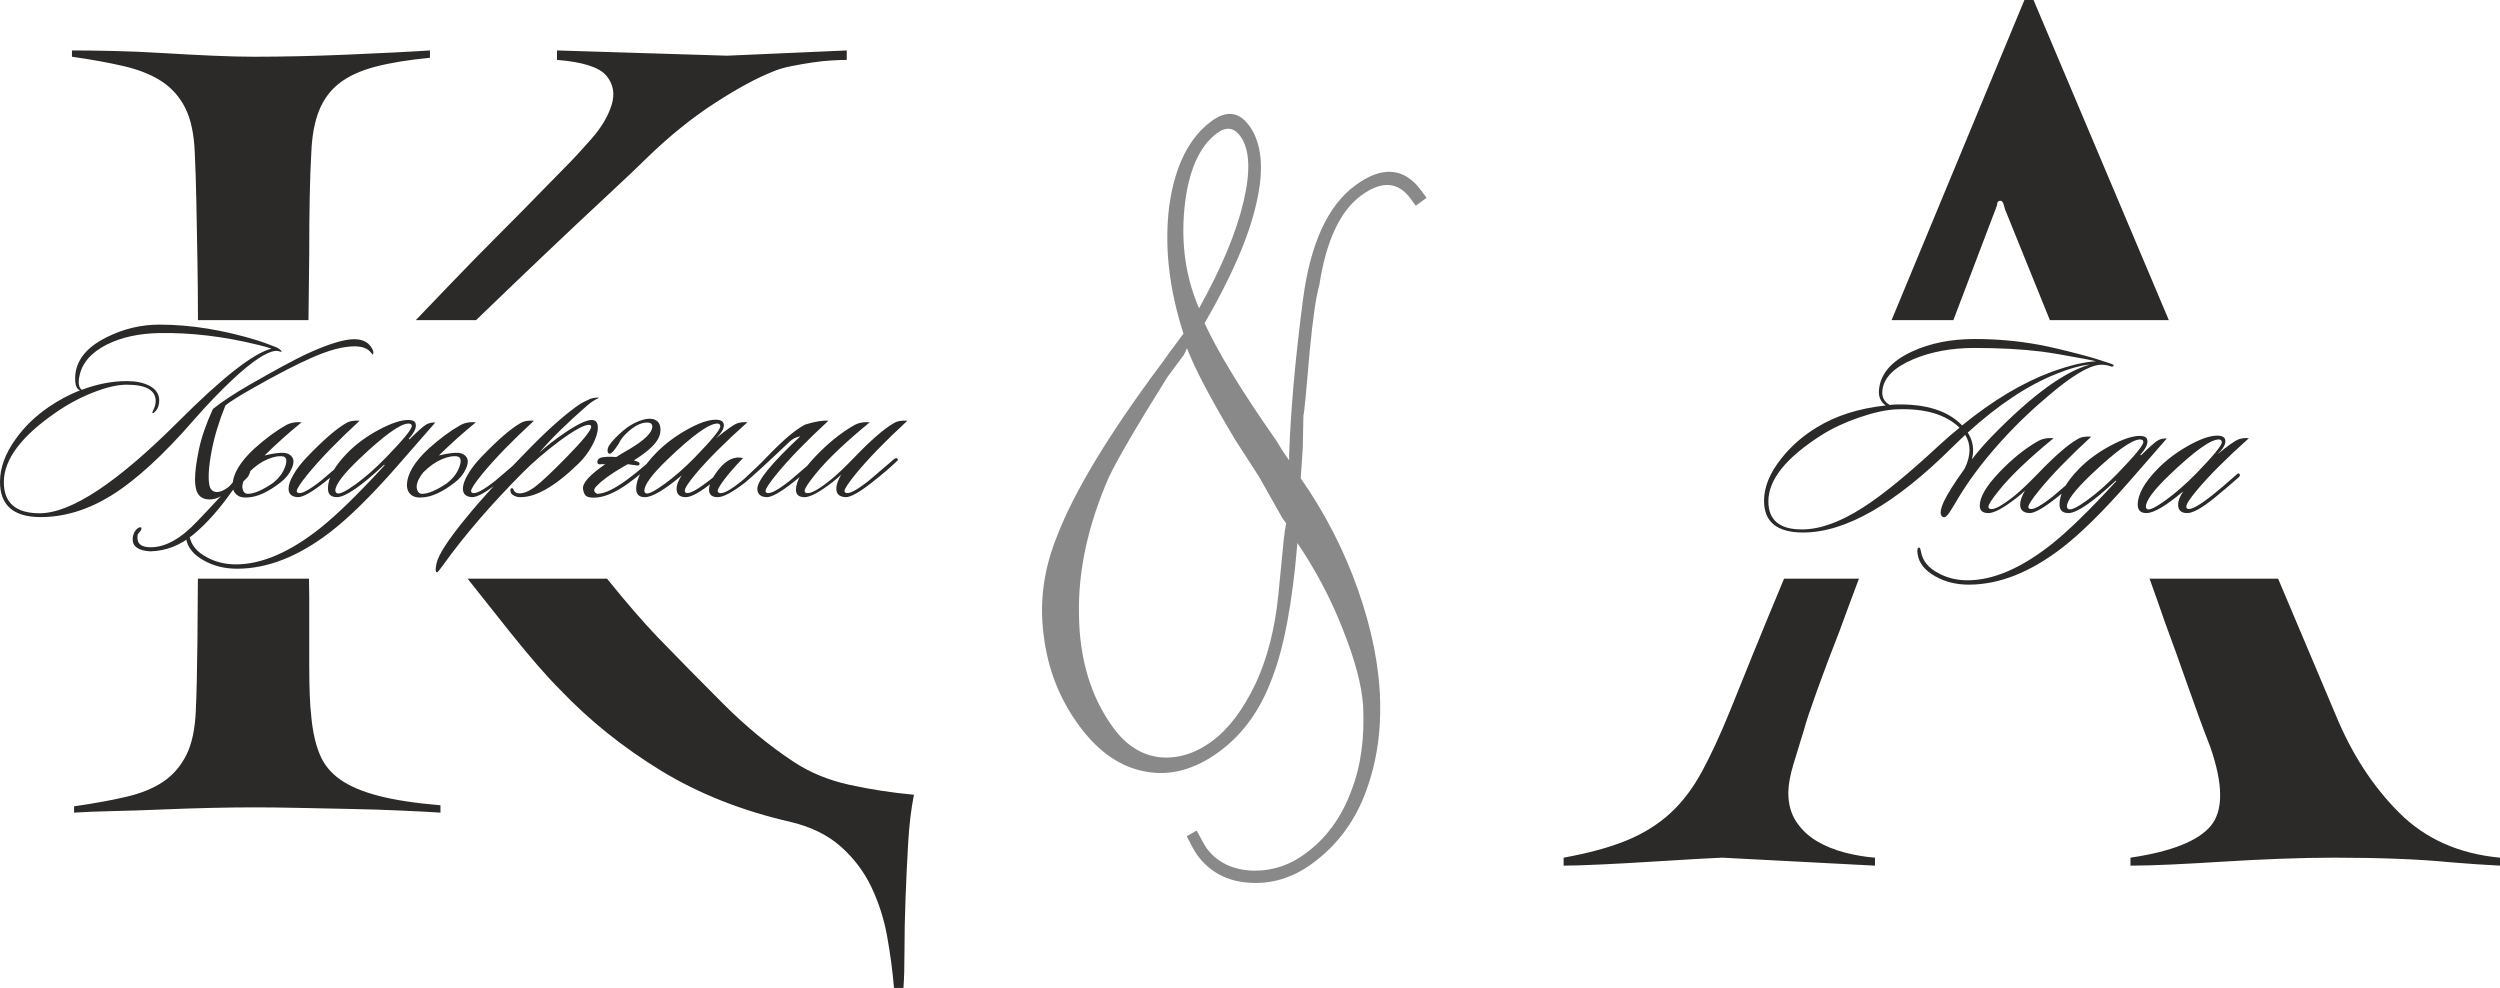 <?xml version="1.0" encoding="UTF-8"?> <svg xmlns="http://www.w3.org/2000/svg" xmlns:xlink="http://www.w3.org/1999/xlink" xmlns:xodm="http://www.corel.com/coreldraw/odm/2003" xml:space="preserve" width="174.958mm" height="69.139mm" version="1.1" style="shape-rendering:geometricPrecision; text-rendering:geometricPrecision; image-rendering:optimizeQuality; fill-rule:evenodd; clip-rule:evenodd" viewBox="0 0 17710.26 6998.64"> <defs> <style type="text/css"> .fil1 {fill:#2B2A29} .fil0 {fill:#898989;fill-rule:nonzero} .fil2 {fill:#2B2A29;fill-rule:nonzero} </style> </defs> <g id="Слой_x0020_1">  <path class="fil0" d="M8408.73 2466.32c-15.93,38.68 -26.37,55.98 -27.29,54.72l-110.6 148.67c-225.27,360.08 -362.88,597.98 -415.96,712.13 -147.33,337.57 -218.08,661.3 -211.31,972.47 3.61,317.35 84.79,585.46 244.79,803.4 88.28,120.24 194.5,188.77 320.82,205.9 127.9,14.05 253.51,-22.27 375,-111.47 120.26,-88.28 222.34,-224.92 310.62,-409.26 82.92,-178.47 137.27,-388.01 161.53,-633.29l39.21 -400.82c1.34,-8.69 2.33,-15.2 3.33,-21.72 1,-6.52 1.08,-14.28 2.41,-22.98 2.93,-11.77 4.59,-22.64 5.92,-31.33 1.33,-8.69 2.66,-17.37 3.99,-26.07l-26.66 -36.32 -166.98 -295.7 -167.97 -260.29c-178.77,-298.63 -291.25,-514.84 -340.85,-648.05zm85.55 -282.58c159.57,-286.77 263.43,-536.52 314.1,-751.07 52.59,-219.81 45.49,-376.53 -22.56,-469.22 -45.07,-61.36 -99.7,-67.51 -163.57,-20.62 -126.51,92.88 -204.77,269.85 -231.36,530.33 -25,257.4 8.96,492.7 103.39,710.58zm734.91 985.25l-14.66 218.95c174.89,251.34 308.94,515.33 404.99,787.93 97.56,277.29 151.41,542.32 157.57,792.27 6.57,239.99 -31.15,464.29 -112.82,670.76 -77.83,195.93 -200.04,355.06 -366.63,477.36 -139.03,102.08 -288.37,148.1 -446.76,137.16 -157.47,-9.68 -280.8,-75.27 -370,-196.77 -14.72,-20.03 -39.13,-63.8 -74.18,-132.53l70.66 -40.31c36.29,67.81 58.86,109.06 69.91,124.09 71.73,97.69 175.93,150.35 313.51,159.21 137.93,6.7 267.31,-32.38 386.29,-119.75 146.55,-107.59 255.91,-255.34 324.63,-442.67 68.91,-173.96 96.78,-377.55 84.54,-609.52 -10.94,-146.17 -58.82,-326.93 -145.83,-542.57 -82.99,-212.81 -190.94,-414.99 -319.53,-605.88 -35.1,424.8 -95.23,744.62 -180.73,961.61 -81.83,222 -206.04,394.14 -372.63,516.45 -172.85,126.91 -347.99,174.53 -522.94,141.06 -177.44,-31.65 -334.22,-140.16 -470.32,-325.53 -138.85,-189.14 -221.84,-401.94 -250.79,-640.93 -31.46,-237.13 1.07,-471.14 95.43,-702.34 118.44,-308.65 358.72,-708.66 720.17,-1195.71 20.78,-26.82 40.32,-52.73 57.67,-78.98 16.12,-25.32 29.97,-43.2 40.65,-54.9 46.67,-65.1 71.88,-99.03 76.88,-102.7 -103.93,-322.73 -137.52,-625.78 -100.08,-913.5 40.45,-278.36 139.75,-476.56 298.82,-593.35 105.21,-77.25 193.69,-67.02 266.34,31.93 89.2,121.5 107.85,304.43 51.59,548.13 -53.42,239.7 -176.89,523.13 -367.34,851.87 93.34,203.26 262.06,480.35 507.44,830.32 30.85,52.53 55.94,91.94 76.16,119.5l15.63 21.29 -0.6 -32.33c9.95,-304.15 41.65,-670.56 97.31,-1098.88 51.31,-400.09 175.29,-672.32 371.94,-816.69 190.39,-139.77 346.27,-127 466.74,37.09l37.7 51.35 -76.4 56.09 -37.72 -51.35c-88.28,-120.25 -205.06,-127.03 -349.1,-21.28 -149.07,109.44 -248.18,321 -296.46,635.95 -22.85,76.54 -45.23,229.83 -67.5,462.09 -24.65,284.11 -38.33,438.75 -45.1,461.05l-4.47 224.97z"></path> <g id="_1810157297408"> <path class="fil1" d="M3120.24 5756.63c-79.33,-4.96 -174.78,-9.92 -286.33,-14.87 -111.56,-4.96 -229.32,-8.69 -353.27,-11.16 -123.95,-2.48 -245.43,-4.96 -363.18,-7.44 -117.76,-2.48 -224.36,-3.73 -317.32,-3.73 -88.01,0 -189.65,1.25 -302.44,3.73 -112.8,2.48 -228.07,6.2 -344.59,11.16 -116.51,4.96 -230.55,8.68 -342.11,11.16 -111.55,2.48 -207,6.2 -286.33,11.16l0 -44.62c138.83,-19.83 261.54,-42.15 368.14,-66.94 106.6,-24.79 194.61,-60.74 264.02,-107.84 69.42,-47.1 123.96,-110.32 163.62,-189.65 39.66,-79.33 61.98,-185.93 66.93,-319.8 4.96,-104.12 8.69,-264.02 11.16,-479.7 1.65,-143.05 2.74,-292.64 3.3,-448.79l787.06 0 1.7 125.28c0,158.65 0,319.79 0,483.41 0,163.61 4.96,287.57 14.88,371.85 9.91,104.12 29.74,192.13 59.49,264.03 29.75,71.89 78.1,131.38 145.03,178.49 66.94,47.1 157.43,85.53 271.46,115.28 114.04,29.74 260.3,52.06 438.79,66.93l0 52.06zm-1717.99 -3488.85l0 -10.35c0,-136.34 -1.25,-275.17 -3.73,-416.47 -2.47,-141.31 -4.95,-276.42 -7.43,-405.33 -2.48,-128.91 -6.2,-245.43 -11.16,-349.55 -4.96,-133.86 -27.27,-240.46 -66.94,-319.79 -39.66,-79.33 -95.44,-142.55 -167.34,-189.65 -71.89,-47.1 -161.13,-83.05 -267.73,-107.85 -106.6,-24.79 -229.32,-47.1 -368.14,-66.93l0 -44.62c79.32,0 176.01,1.23 290.04,3.71 114.04,2.48 231.8,7.44 353.27,14.88 121.47,7.43 239.23,13.64 352.02,18.59 112.8,4.96 211.97,7.44 295.01,7.44 97.93,0 204.52,-1.23 317.32,-3.71 112.8,-2.48 226.83,-6.21 340.87,-11.16 114.03,-4.96 221.88,-9.92 323.52,-14.88 101.64,-4.96 189.65,-9.91 264.02,-14.87l0 52.06c-153.7,14.87 -282.61,35.95 -386.73,63.22 -104.12,27.27 -188.41,65.7 -252.86,115.28 -64.46,49.58 -112.8,114.03 -145.03,193.36 -32.23,79.33 -50.83,178.49 -55.78,297.49 -4.96,84.28 -8.69,185.93 -11.16,304.92 -2.48,118.99 -3.73,257.82 -3.73,416.48l-5.22 467.72 -783.11 0zm3257.48 2246.84c148.74,153.7 303.69,311.13 464.83,472.26 161.13,161.14 328.47,298.73 502.01,412.77 114.03,74.37 244.19,127.67 390.45,159.9 146.26,32.23 298.73,55.78 457.39,70.66 -19.83,99.16 -33.47,213.2 -40.91,342.11 -7.44,128.91 -13.64,259.06 -18.6,390.45 -4.96,131.39 -7.44,254.11 -7.44,368.14 0,114.04 -2.48,203.28 -7.43,267.74l-66.94 0c-9.91,-119 -26.03,-240.47 -48.34,-364.42 -22.32,-123.95 -59.5,-240.47 -111.56,-349.55 -52.06,-109.07 -123.95,-204.52 -215.68,-286.33 -91.72,-81.81 -209.48,-140.07 -353.26,-174.78 -347.07,-79.33 -654.48,-200.8 -922.22,-364.41 -267.73,-163.62 -505.72,-354.51 -713.97,-572.67 -94.2,-94.21 -210.72,-228.07 -349.54,-401.61 -98.34,-122.92 -200.42,-251.45 -306.22,-385.57l987.73 0c134.81,167.13 254.72,305.58 359.69,415.32zm-1714.16 -2246.84c77.48,-80.96 158,-164.97 241.6,-252.05 119,-123.95 233.03,-240.46 342.11,-349.54 109.08,-109.08 205.76,-207.01 290.05,-293.77 84.29,-86.77 146.26,-149.99 185.93,-189.65 54.54,-54.54 116.51,-121.48 185.92,-200.8 69.42,-79.33 116.52,-158.66 141.31,-237.99 24.79,-79.33 12.4,-148.74 -37.19,-208.24 -49.58,-59.5 -166.09,-96.68 -349.54,-111.56l0 -66.93 1204.82 37.18 847.84 -37.18 0 66.93c-24.79,0 -59.49,1.25 -104.12,3.73 -44.62,2.47 -91.72,7.43 -141.3,14.87 -49.58,7.44 -99.16,16.12 -148.74,26.03 -49.58,9.92 -91.73,22.32 -126.44,37.19 -114.03,44.62 -251.62,118.99 -412.76,223.11 -161.14,104.12 -321.04,233.03 -479.7,386.73 -54.54,54.54 -151.22,146.27 -290.05,275.18 -138.82,128.91 -285.08,266.5 -438.79,412.76 -153.7,146.26 -301.2,287.57 -442.51,423.92l-41.42 40.09 -427.01 0z"></path> <path class="fil1" d="M17710.26 6132.33c-107.72,-5.39 -226.23,-13.46 -355.5,-24.23 -107.72,-10.78 -231.62,-18.86 -371.66,-24.24 -140.05,-5.39 -288.17,-8.08 -444.37,-8.08 -123.88,0 -254.5,2.69 -391.86,8.08 -137.34,5.39 -270.66,12.12 -399.93,20.19 -129.27,8.09 -250.46,14.82 -363.57,20.2 -113.11,5.39 -210.06,8.08 -290.86,8.08l0 -56.55c290.86,-43.09 480.73,-118.51 569.61,-226.23 88.87,-107.72 87.52,-293.56 -4.05,-557.48 -48.48,-123.88 -100.99,-266.62 -157.55,-428.22 -56.55,-161.59 -111.76,-315.1 -165.63,-460.53 -34.83,-101.34 -70.62,-202.68 -107.31,-304.02l910.72 0 408.51 966.54c113.12,274.71 262.59,504.98 448.41,690.8 185.83,185.83 424.18,292.21 715.04,319.15l0 56.55zm-4541.15 -2033.03c-49.06,129.77 -94.69,252.65 -136.88,368.65 -59.25,150.82 -113.11,293.56 -161.59,428.22 -48.48,134.66 -78.1,223.54 -88.88,266.62 -26.93,86.18 -52.52,169.67 -76.75,250.46 -24.24,80.8 -36.36,148.12 -36.36,202 0,80.79 18.86,149.47 56.55,206.03 37.71,56.55 86.18,102.34 145.43,137.34 59.25,35.01 125.24,61.95 197.95,80.8 72.72,18.86 144.09,30.98 214.11,36.36l0 56.55 -1082.65 -56.55c-10.78,0 -64.64,2.69 -161.6,8.08 -96.95,5.39 -208.72,12.12 -335.29,20.19 -126.58,8.09 -249.12,14.82 -367.62,20.2 -118.5,5.39 -204.68,8.08 -258.54,8.08l0 -56.55c177.75,-32.32 325.88,-72.72 444.37,-121.2 118.5,-48.48 220.83,-111.76 307.02,-189.86 86.18,-78.11 161.59,-176.41 226.23,-294.9 64.63,-118.51 131.96,-263.94 201.99,-436.29 32.31,-80.8 86.18,-214.1 161.59,-399.93 63.09,-155.47 136.54,-333.58 220.38,-534.29l530.54 0zm231.11 -1831.52c284.31,-686.63 597.94,-1442.54 940.9,-2267.77l64.63 0 958.47 2267.77 -842.81 0 -309.57 -764.98c-5.39,-10.78 -10.77,-26.94 -16.16,-48.48 -5.39,-21.55 -13.46,-32.32 -24.24,-32.32 -16.16,0 -24.23,10.77 -24.23,32.32l-309.31 813.46 -437.68 0z"></path> </g> <path class="fil2" d="M1993.6 2495.2c0,-2.42 -9.05,-5.44 -27.16,-9.06l-18.11 0c-63.97,8.45 -162.36,74.24 -295.14,197.37 -90.54,84.5 -182.28,179.87 -275.23,286.09 -219.7,253.5 -417.67,434.57 -593.91,543.22 -164.17,100.19 -329.55,150.29 -496.14,150.29 -191.93,0 -287.91,-83.3 -287.91,-249.89 0,-98.98 36.83,-199.78 110.46,-302.38 61.57,-86.92 140.03,-162.96 235.39,-228.15 68.81,-47.08 142.45,-86.32 220.91,-117.7 -22.93,-7.25 -34.4,-35.01 -34.4,-83.3 0,-120.71 73.63,-217.89 220.91,-291.52 119.51,-60.36 245.05,-90.54 376.63,-90.54 219.7,0 451.47,37.42 695.31,112.26 31.39,9.66 77.27,26.56 137.62,50.7 24.14,13.28 34.41,24.14 30.78,32.59zm-70.62 -25.36c-27.77,-9.66 -59.75,-18.71 -95.97,-27.16 -240.22,-59.15 -472,-86.91 -695.31,-83.29 -146.07,2.41 -271.01,29.58 -374.82,81.48 -109.85,55.53 -174.43,129.16 -193.75,220.92 -10.87,50.69 -5.44,83.9 16.3,99.59 108.64,-41.05 214.87,-61.57 318.68,-61.57 62.77,0 114.68,10.26 155.73,30.78 49.49,24.14 74.24,59.75 74.24,106.83 0,12.07 -1.81,24.75 -5.44,38.02 -3.61,13.28 -10.56,25.65 -20.82,37.12 -10.25,11.47 -17.2,15.99 -20.82,13.58 -1.2,-1.2 -1.81,-2.42 -1.81,-3.62 0,-2.41 2.42,-8.45 7.25,-18.11 4.83,-9.66 8.75,-19.91 11.76,-30.78 3.03,-10.86 4.53,-21.72 4.53,-32.58 0,-77.27 -68.21,-115.89 -204.62,-115.89 -65.18,0 -143.95,18.11 -236.29,54.33 -92.35,36.21 -179.56,82.69 -261.65,139.42 -248.67,170.21 -373.01,335.59 -373.01,496.14 0,147.27 84.49,220.92 253.5,220.92 222.11,0 549.85,-216.68 983.22,-650.05 312.65,-312.65 532.35,-484.67 659.1,-516.06zm-240.83 908.99l23.54 -34.41c31.39,-47.08 51.31,-70.02 59.75,-68.8 7.25,1.2 10.87,10.86 10.87,28.97 0,36.21 -10.26,64.58 -30.78,85.1 -25.36,25.35 -57.34,52.51 -95.97,81.49 -91.74,131.57 -184.39,236.29 -277.95,314.15 -93.55,77.86 -195.86,118 -306.92,120.42 -83.29,-4.84 -124.93,-33.2 -124.93,-85.11 0,-21.72 6.03,-41.64 18.1,-59.75 7.25,-10.86 16.3,-18.71 27.17,-23.54 8.44,-3.62 13.88,-3.02 16.29,1.81 2.42,6.03 0,13.88 -7.24,23.54 -10.86,12.08 -16.9,19.92 -18.11,23.54 -2.41,8.45 -3.02,18.72 -1.81,30.78 2.42,39.84 33.8,59.75 94.16,59.75 103.82,0 213.06,-60.96 327.74,-182.87 43.46,-44.67 99.59,-104.42 168.4,-179.26 -25.36,15.69 -51.3,23.54 -77.86,23.54 -44.66,0 -74.85,-17.5 -90.54,-52.51 -9.66,-21.73 -14.49,-51.91 -14.49,-90.54 0,-51.91 9.05,-121.62 27.16,-209.14 18.11,-87.52 51.3,-183.79 99.6,-288.81 62.77,-50.7 149.68,-108.04 260.74,-172.02 187.11,-107.43 321.1,-179.86 401.98,-217.28 152.1,-70.02 264.97,-105.02 338.61,-105.02 67.6,0 112.26,27.77 133.99,83.29 2.41,14.49 1.2,22.94 -3.62,25.36 -1.2,0 -5.44,-4.83 -12.67,-14.49 -22.94,-28.97 -61.57,-43.46 -115.88,-43.46 -79.67,0 -178.66,25.94 -296.97,77.85 -113.46,49.5 -255.91,123.13 -427.33,220.92 -91.74,51.9 -155.12,91.74 -190.12,119.51 -45.88,113.46 -78.47,220.91 -97.78,322.3 -22.94,121.93 -27.16,207.03 -12.67,255.31 9.66,24.14 26.56,36.22 50.7,36.22 22.93,0 49.49,-11.47 79.66,-34.41 6.04,-3.62 27.77,-27.77 65.19,-72.43zm396.54 -16.3c20.52,-37.42 52.52,-79.07 95.97,-124.94 114.68,-119.51 206.42,-199.18 275.22,-239.01 25.36,-15.69 57.94,-21.72 97.78,-18.11 -155.73,143.65 -277.64,269.2 -365.77,376.63 -53.11,65.19 -79.67,105.63 -79.67,121.32 0,6.03 3.03,10.26 9.06,12.67 22.94,10.86 78.46,-18.71 166.59,-88.72 2.41,-2.41 60.96,-52.51 175.64,-150.29 10.86,-7.24 18.71,-8.45 23.54,-3.62 6.04,6.04 4.23,12.68 -5.43,19.92 -42.25,41.05 -100.19,90.54 -173.84,148.48 -90.54,71.22 -153.31,106.23 -188.31,105.02 -43.46,-2.41 -65.19,-22.33 -65.19,-59.75 0,-27.77 11.47,-60.96 34.41,-99.59zm-204.61 -135.8c43.46,-10.86 82.39,-17.2 116.78,-19.01 34.41,-1.81 59.46,6.93 75.15,26.25 16.89,18.11 17.2,46.18 0.9,84.2 -16.3,38.03 -42.55,70.92 -78.76,98.69 -86.91,67.6 -163.57,103.21 -229.97,106.83 -35,3.62 -62.16,-2.71 -81.48,-19.01 -19.31,-16.3 -28.97,-38.93 -28.97,-67.9 1.2,-78.47 52.51,-164.78 153.91,-258.94 79.66,-71.22 153.9,-126.15 222.72,-164.78 31.38,-18.11 68.8,-25.35 112.26,-21.72 -91.74,74.84 -179.26,153.31 -262.55,235.39zm-110.46 119.51c-30.18,37.42 -45.88,71.22 -47.08,101.4 2.42,32.59 15.09,49.49 38.03,50.7 43.46,0 102.01,-24.75 175.64,-74.24 43.46,-33.8 73.03,-72.13 88.72,-114.98 15.69,-42.86 12.08,-67.9 -10.86,-75.15 -30.19,-6.03 -67.6,0.3 -112.27,19.02 -44.66,18.71 -88.72,49.79 -132.18,93.25zm1320.02 -353.1c-6.04,6.04 -97.18,110.46 -273.42,313.26 -179.87,205.22 -336.19,359.12 -468.98,461.73 -225.73,173.83 -446.04,260.74 -660.91,260.74 -88.12,0 -166.58,-19.31 -235.39,-57.94 -74.85,-41.04 -117.09,-93.55 -126.74,-157.53 -4.83,-28.97 -1.81,-44.67 9.05,-47.08 6.03,-2.42 10.86,7.24 14.49,28.97 10.86,63.97 51.91,114.68 123.13,152.1 61.57,33.8 130.37,50.69 206.42,50.69 182.28,0 381.46,-85.71 597.54,-257.11 120.71,-96.58 272.81,-245.06 456.31,-445.44l-3.62 -3.61c-164.18,153.31 -275.83,229.95 -334.99,229.95 -42.25,0 -63.38,-20.52 -63.38,-61.57 0,-73.63 45.88,-157.53 137.62,-251.69 61.57,-62.77 135.8,-117.39 222.72,-163.86 86.92,-46.48 156.33,-69.71 208.23,-69.71 15.7,0 28.68,2.71 38.93,8.15 10.26,5.43 15.4,15.99 15.4,31.68 0,25.35 -16.9,56.74 -50.7,94.16l5.44 3.61c59.15,-59.15 99.59,-94.76 121.32,-106.82 18.1,-9.66 38.63,-13.89 61.57,-12.68zm-190.13 7.25c-56.74,0 -173.22,83.9 -349.46,251.69 -112.27,107.44 -168.4,181.68 -168.4,222.72 0,9.66 4.22,16.3 12.67,19.92 18.11,7.24 61.87,-14.18 131.28,-64.28 69.41,-50.1 140.94,-113.17 214.57,-189.22 121.92,-125.54 182.88,-199.78 182.88,-222.72 0,-12.08 -7.85,-18.11 -23.55,-18.11zm420.09 362.15c20.52,-37.42 52.52,-79.07 95.97,-124.94 114.68,-119.51 206.42,-199.18 275.22,-239.01 25.36,-15.69 57.94,-21.72 97.78,-18.11 -155.73,143.65 -277.64,269.2 -365.77,376.63 -53.11,65.19 -79.67,105.63 -79.67,121.32 0,6.03 3.03,10.26 9.06,12.67 22.94,10.86 78.46,-18.71 166.59,-88.72 2.41,-2.41 60.96,-52.51 175.64,-150.29 10.86,-7.24 18.71,-8.45 23.54,-3.62 6.04,6.04 4.23,12.68 -5.43,19.92 -42.25,41.05 -100.19,90.54 -173.84,148.48 -90.54,71.22 -153.31,106.23 -188.31,105.02 -43.46,-2.41 -65.19,-22.33 -65.19,-59.75 0,-27.77 11.47,-60.96 34.41,-99.59zm-204.61 -135.8c43.46,-10.86 82.39,-17.2 116.78,-19.01 34.41,-1.81 59.46,6.93 75.15,26.25 16.89,18.11 17.2,46.18 0.9,84.2 -16.3,38.03 -42.55,70.92 -78.76,98.69 -86.91,67.6 -163.57,103.21 -229.97,106.83 -35,3.62 -62.16,-2.71 -81.48,-19.01 -19.31,-16.3 -28.97,-38.93 -28.97,-67.9 1.2,-78.47 52.51,-164.78 153.91,-258.94 79.66,-71.22 153.9,-126.15 222.72,-164.78 31.38,-18.11 68.8,-25.35 112.26,-21.72 -91.74,74.84 -179.26,153.31 -262.55,235.39zm-110.46 119.51c-30.18,37.42 -45.88,71.22 -47.08,101.4 2.42,32.59 15.09,49.49 38.03,50.7 43.46,0 102.01,-24.75 175.64,-74.24 43.46,-33.8 73.03,-72.13 88.72,-114.98 15.69,-42.86 12.08,-67.9 -10.86,-75.15 -30.19,-6.03 -67.6,0.3 -112.27,19.02 -44.66,18.71 -88.72,49.79 -132.18,93.25zm1245.78 -528.73c-30.19,14.49 -57.34,31.99 -81.49,52.52 -149.68,130.37 -263.76,242.63 -342.22,336.79 49.49,-45.87 109.85,-92.95 181.07,-141.23 89.32,-60.36 152.7,-90.54 190.12,-90.54 28.97,0 43.46,18.1 43.46,54.32 0,33.8 -12.98,75.15 -38.93,124.03 -25.95,48.89 -58.25,92.04 -96.87,129.47 -165.37,161.76 -304.19,241.43 -416.46,239.01 -18.11,0 -35,-5.43 -50.7,-16.3 -9.66,-6.03 -15.08,-15.08 -16.29,-27.16 -1.21,-12.07 1.8,-18.71 9.05,-19.92 7.24,-1.2 12.07,3.62 14.49,14.49 7.24,13.28 18.71,20.53 34.41,21.73 33.8,2.41 73.33,-13.58 118.6,-47.98 45.27,-34.41 120.42,-105.33 225.44,-212.77 113.46,-115.88 170.2,-186.5 170.2,-211.85 0,-8.45 -5.43,-12.68 -16.3,-12.68 -35,0 -105.02,38.63 -210.04,115.89 -96.57,72.43 -182.28,146.06 -257.11,220.91 -223.32,224.53 -409.83,440.61 -559.52,648.24 -28.97,41.04 -45.27,60.96 -48.89,59.75 -4.83,0 -7.85,-3.62 -9.05,-10.87 -1.2,-4.83 -1.2,-12.67 0,-23.54 1.2,-9.66 3.02,-19.31 5.44,-28.97 12.07,-59.16 80.27,-164.78 204.61,-316.88 106.23,-131.58 260.14,-299.97 461.73,-505.19 135.2,-137.62 252.3,-240.23 351.28,-307.83 16.89,-9.66 41.04,-21.72 72.43,-36.21 26.55,-7.25 47.08,-9.66 61.57,-7.25zm286.08 470.79c-1.2,7.24 -7.24,10.25 -18.1,9.05 -21.73,-3.62 -43.47,-6.64 -65.19,-9.05 -8.45,4.83 -18.11,10.25 -28.97,16.3 -89.33,51.91 -151.49,96.57 -186.51,133.99 -28.97,25.35 -29.57,45.27 -1.81,59.75 43.47,0 102.01,-24.75 175.65,-74.24 55.52,-37.42 127.95,-95.36 217.28,-173.84 8.45,-8.44 15.69,-9.66 21.73,-3.61 7.24,4.83 6.03,10.86 -3.62,18.1 -50.7,50.7 -114.07,103.82 -190.12,159.35 -82.09,59.15 -154.52,92.35 -217.29,99.59 -35,3.62 -60.06,1.51 -75.14,-6.34 -15.09,-7.85 -24.45,-25.65 -28.07,-53.42 -6.03,-41.05 46.47,-99.59 157.54,-175.64 -9.66,0 -19.31,0 -28.98,0 -18.1,3.62 -27.16,-1.81 -27.16,-16.3 0,-14.49 9.06,-24.75 27.16,-30.78 27.77,-6.03 63.38,-7.25 106.83,-3.62 30.19,-19.31 63.38,-39.24 99.6,-59.75 103.81,-62.77 155.72,-114.68 155.72,-155.72 0,-19.31 -12.07,-28.98 -36.21,-28.98 -45.88,0 -95.36,25.95 -148.48,77.86 -24.14,22.94 -41.65,46.48 -52.52,70.63 -31.38,50.69 -53.72,74.84 -66.99,72.43 -8.45,-2.42 -12.68,-9.66 -12.68,-21.73 0,-12.07 3.62,-24.14 10.87,-36.21 21.72,-32.59 55.52,-68.21 101.4,-106.83 32.59,-27.77 68.51,-49.5 107.73,-65.19 39.24,-15.69 71.53,-21.13 96.87,-16.3 38.63,7.25 57.94,33.2 57.94,77.86 0,41.05 -21.13,81.49 -63.37,121.32 -28.97,28.97 -70.63,60.36 -124.94,94.16 12.08,3.61 22.94,7.85 32.59,12.67 6.03,3.61 8.45,8.44 7.24,14.49zm764.13 -296.96c-160.55,143.65 -283.08,266.17 -367.58,367.57 -50.7,60.36 -76.05,99.59 -76.05,117.7 0,7.25 3.02,12.08 9.06,14.49 21.72,10.86 80.27,-21.13 175.64,-95.96 39.83,-31.39 97.18,-80.28 172.01,-146.68 9.66,-9.66 16.9,-10.25 21.73,-1.8 3.62,7.24 0.61,15.08 -9.06,23.54 -60.35,53.11 -116.48,100.8 -168.39,143.04 -89.33,72.44 -153.91,108.65 -193.75,108.65 -43.46,0 -65.19,-19.92 -65.19,-59.75 0,-26.55 12.08,-57.94 36.22,-94.16 -121.93,102.61 -208.84,153.91 -260.75,153.91 -41.05,0 -61.57,-19.92 -61.57,-59.75 0,-72.43 47.08,-156.93 141.24,-253.5 61.57,-62.77 134.3,-117.7 218.19,-164.78 83.9,-47.08 151.8,-70.62 203.71,-70.62 38.63,0 57.94,13.28 57.94,39.83 0,25.35 -18.72,56.13 -56.14,92.35 76.05,-62.77 126.76,-98.38 152.1,-106.83 20.53,-7.24 44.06,-9.66 70.63,-7.24zm-213.67 9.05c-57.94,0 -174.43,83.9 -349.47,251.69 -111.05,106.23 -166.59,181.07 -166.59,224.53 0,8.45 3.62,14.49 10.87,18.11 16.89,7.24 60.05,-14.18 129.46,-64.28 69.41,-50.1 141.54,-113.17 216.38,-189.22 120.72,-124.34 181.07,-197.98 181.07,-220.91 0,-13.28 -7.24,-19.92 -21.72,-19.92zm182.88 244.45c-38.63,39.83 -72.44,77.26 -101.41,112.26 -51.91,63.98 -77.85,103.82 -77.85,119.51 0,7.25 3.02,12.08 9.05,14.49 25.35,12.08 83.9,-19.91 175.64,-95.96 73.64,-67.61 127.96,-120.11 162.96,-157.54 114.68,-119.51 205.22,-196.16 271.61,-229.95 70.02,-21.73 124.94,-30.78 164.78,-27.17 -155.72,143.65 -277.64,269.2 -365.76,376.63 -53.12,65.19 -79.67,105.63 -79.67,121.32 0,6.03 3.02,10.26 9.05,12.67 22.94,10.86 78.47,-18.71 166.59,-88.72 2.42,-2.41 60.96,-52.51 175.64,-150.29 10.87,-7.24 18.72,-8.45 23.55,-3.62 6.03,6.04 4.22,12.68 -5.44,19.92 -42.25,41.05 -100.19,90.54 -173.83,148.48 -90.54,71.22 -153.31,106.23 -188.32,105.02 -43.46,-2.41 -65.18,-22.33 -65.18,-59.75 0,-57.94 101.4,-181.67 304.19,-371.2 -28.97,4.83 -54.32,17.5 -76.04,38.02 -150.9,143.65 -255.31,239.62 -313.26,287.91 -90.53,70.02 -155.72,105.02 -195.55,105.02 -41.05,0 -61.57,-17.5 -61.57,-52.51 0,-38.63 22.93,-86.92 68.8,-144.86 54.32,-67.6 111.66,-94.15 172.02,-79.66zm1164.29 -264.37c-155.73,143.65 -277.65,269.2 -365.77,376.63 -53.11,65.19 -79.67,105.63 -79.67,121.32 0,6.03 3.02,10.26 9.06,12.67 22.93,10.86 78.46,-18.71 166.59,-88.72 2.41,-2.41 60.96,-52.51 175.64,-150.29 10.86,-7.24 18.71,-8.45 23.54,-3.62 6.04,6.04 4.23,12.68 -5.43,19.92 -42.25,41.05 -100.19,90.54 -173.84,148.48 -90.54,71.22 -153.31,106.23 -188.31,105.02 -43.46,-2.41 -65.19,-22.33 -65.19,-59.75 0,-27.77 11.47,-60.96 34.41,-99.59 -15.69,15.69 -36.82,33.8 -63.38,54.32 -90.54,70.02 -155.72,105.02 -195.56,105.02 -41.04,0 -61.57,-17.5 -61.57,-52.51 0,-60.36 45.27,-138.22 135.8,-233.59 90.54,-95.36 182.28,-169.6 275.23,-222.72 31.38,-18.11 68.8,-25.35 112.26,-21.72 -172.62,141.23 -300.58,263.16 -383.87,365.76 -51.91,63.98 -77.86,103.82 -77.86,119.51 0,7.25 3.02,12.08 9.06,14.49 25.35,12.08 83.29,-18.11 173.83,-90.54 42.25,-33.8 99.59,-88.12 172.01,-162.96 114.68,-119.51 206.43,-199.18 275.23,-239.01 25.35,-15.69 57.94,-21.72 97.78,-18.11z"></path> <path class="fil2" d="M14973.6 2589.95c-3.61,7.24 -10.25,9.05 -19.91,5.44 -27.77,-9.66 -54.93,-13.28 -81.49,-10.87 -80.88,8.45 -204.01,83.9 -369.38,226.34 -130.38,109.85 -250.48,227.55 -360.33,353.1 -106.23,120.71 -196.17,242.03 -269.8,363.95 -18.11,31.39 -37.12,62.77 -57.04,94.16 -19.91,31.39 -35.91,45.27 -47.98,41.64 -13.28,-3.62 -19.92,-14.49 -19.92,-32.59 0,-20.52 8.45,-48.28 25.36,-83.29 25.35,-53.11 73.63,-129.16 144.85,-228.15 22.94,-47.08 34.41,-91.13 34.41,-132.18 0,-38.63 -10.26,-74.24 -30.78,-106.83 -19.31,18.11 -47.69,45.27 -85.11,81.49 -408.01,406.81 -762.31,610.21 -1062.89,610.21 -184.69,0 -277.04,-74.85 -277.04,-224.53 0,-97.78 41.04,-197.97 123.13,-300.58 68.8,-86.91 152.09,-159.95 249.88,-219.09 135.2,-83.3 298.16,-135.21 488.89,-155.73 -37.42,-26.55 -53.11,-65.19 -47.08,-115.88 12.08,-111.05 89.94,-199.78 233.59,-266.17 127.96,-59.16 275.83,-88.72 443.62,-88.72 155.73,0 306.02,13.27 450.87,39.83 74.85,13.28 187.11,39.83 336.8,79.67 28.97,7.24 87.51,25.35 175.64,54.32 14.49,4.83 21.72,9.66 21.72,14.49zm-168.39 -7.25c-62.78,4.83 -143.05,27.17 -240.83,67 -201.6,80.88 -409.83,219.09 -624.71,414.65 25.36,39.84 38.03,81.49 38.03,124.94 0,21.72 -3.02,43.46 -9.06,65.19 44.67,-57.95 94.77,-115.29 150.29,-172.02 277.65,-283.68 506.4,-450.26 686.27,-499.76zm43.46 -23.54c-14.49,-3.62 -37.42,-8.45 -68.81,-14.49 -147.27,-27.77 -254.1,-45.88 -320.49,-54.32 -136.41,-16.9 -293.94,-25.36 -472.6,-25.36 -161.76,0 -306.01,26.56 -432.76,79.67 -136.4,57.94 -209.44,131.58 -219.09,220.91 -4.83,47.08 12.67,81.49 52.51,103.21 21.73,-2.41 38.63,-3.61 50.7,-3.61 208.84,-3.62 362.74,45.87 461.73,148.48 216.08,-176.24 426.73,-302.39 631.94,-378.44 125.54,-45.88 231.17,-71.22 316.88,-76.05zm-966.93 470.79c-97.77,-94.16 -245.05,-137.62 -441.81,-130.38 -73.64,2.42 -161.76,21.13 -264.37,56.14 -102.6,35 -191.33,76.04 -266.17,123.12 -254.7,160.55 -382.06,318.08 -382.06,472.6 0,132.79 79.07,199.17 237.2,199.17 126.74,0 270.4,-51.3 430.95,-153.9 140.03,-89.33 320.5,-236.61 541.41,-441.82 49.49,-45.87 97.77,-87.52 144.85,-124.93zm932.52 63.37c-155.73,143.65 -277.65,269.2 -365.77,376.63 -53.11,65.19 -79.67,105.63 -79.67,121.32 0,6.03 3.02,10.26 9.06,12.67 22.93,10.86 78.46,-18.71 166.59,-88.72 2.41,-2.41 60.96,-52.51 175.64,-150.29 10.86,-7.24 18.71,-8.45 23.54,-3.62 6.04,6.04 4.23,12.68 -5.43,19.92 -42.25,41.05 -100.19,90.54 -173.84,148.48 -90.54,71.22 -153.31,106.23 -188.31,105.02 -43.46,-2.41 -65.19,-22.33 -65.19,-59.75 0,-27.77 11.47,-60.96 34.41,-99.59 -15.69,15.69 -36.82,33.8 -63.38,54.32 -90.54,70.02 -155.72,105.02 -195.56,105.02 -41.04,0 -61.57,-17.5 -61.57,-52.51 0,-60.36 45.27,-138.22 135.8,-233.59 90.54,-95.36 182.28,-169.6 275.23,-222.72 31.38,-18.11 68.8,-25.35 112.26,-21.72 -172.62,141.23 -300.58,263.16 -383.87,365.76 -51.91,63.98 -77.86,103.82 -77.86,119.51 0,7.25 3.02,12.08 9.06,14.49 25.35,12.08 83.29,-18.11 173.83,-90.54 42.25,-33.8 99.59,-88.12 172.01,-162.96 114.68,-119.51 206.43,-199.18 275.23,-239.01 25.35,-15.69 57.94,-21.72 97.78,-18.11zm535.97 12.67c-6.04,6.04 -97.18,110.46 -273.42,313.26 -179.87,205.22 -336.19,359.12 -468.98,461.73 -225.73,173.83 -446.04,260.74 -660.91,260.74 -88.12,0 -166.58,-19.31 -235.39,-57.94 -74.85,-41.04 -117.09,-93.55 -126.74,-157.53 -4.83,-28.97 -1.81,-44.67 9.05,-47.08 6.03,-2.42 10.86,7.24 14.49,28.97 10.86,63.97 51.91,114.68 123.13,152.1 61.57,33.8 130.37,50.69 206.42,50.69 182.28,0 381.46,-85.71 597.54,-257.11 120.71,-96.58 272.81,-245.06 456.31,-445.44l-3.62 -3.61c-164.18,153.31 -275.83,229.95 -334.99,229.95 -42.25,0 -63.38,-20.52 -63.38,-61.57 0,-73.63 45.88,-157.53 137.62,-251.69 61.57,-62.77 135.8,-117.39 222.72,-163.86 86.92,-46.48 156.33,-69.71 208.23,-69.71 15.7,0 28.68,2.71 38.93,8.15 10.26,5.43 15.4,15.99 15.4,31.68 0,25.35 -16.9,56.74 -50.7,94.16l5.44 3.61c59.15,-59.15 99.59,-94.76 121.32,-106.82 18.1,-9.66 38.63,-13.89 61.57,-12.68zm-190.13 7.25c-56.74,0 -173.22,83.9 -349.46,251.69 -112.27,107.44 -168.4,181.68 -168.4,222.72 0,9.66 4.22,16.3 12.67,19.92 18.11,7.24 61.87,-14.18 131.28,-64.28 69.41,-50.1 140.94,-113.17 214.57,-189.22 121.92,-125.54 182.88,-199.78 182.88,-222.72 0,-12.08 -7.85,-18.11 -23.55,-18.11zm771.37 -9.05c-160.55,143.65 -283.08,266.17 -367.58,367.57 -50.7,60.36 -76.05,99.59 -76.05,117.7 0,7.25 3.02,12.08 9.06,14.49 21.72,10.86 80.27,-21.13 175.64,-95.96 39.83,-31.39 97.18,-80.28 172.01,-146.68 9.66,-9.66 16.9,-10.25 21.73,-1.8 3.62,7.24 0.61,15.08 -9.06,23.54 -60.35,53.11 -116.48,100.8 -168.39,143.04 -89.33,72.44 -153.91,108.65 -193.75,108.65 -43.46,0 -65.19,-19.92 -65.19,-59.75 0,-26.55 12.08,-57.94 36.22,-94.16 -121.93,102.61 -208.84,153.91 -260.75,153.91 -41.05,0 -61.57,-19.92 -61.57,-59.75 0,-72.43 47.08,-156.93 141.24,-253.5 61.57,-62.77 134.3,-117.7 218.19,-164.78 83.9,-47.08 151.8,-70.62 203.71,-70.62 38.63,0 57.94,13.28 57.94,39.83 0,25.35 -18.72,56.13 -56.14,92.35 76.05,-62.77 126.76,-98.38 152.1,-106.83 20.53,-7.24 44.06,-9.66 70.63,-7.24zm-213.67 9.05c-57.94,0 -174.43,83.9 -349.47,251.69 -111.05,106.23 -166.59,181.07 -166.59,224.53 0,8.45 3.62,14.49 10.87,18.11 16.89,7.24 60.05,-14.18 129.46,-64.28 69.41,-50.1 141.54,-113.17 216.38,-189.22 120.72,-124.34 181.07,-197.98 181.07,-220.91 0,-13.28 -7.24,-19.92 -21.72,-19.92z"></path> </g> </svg> 